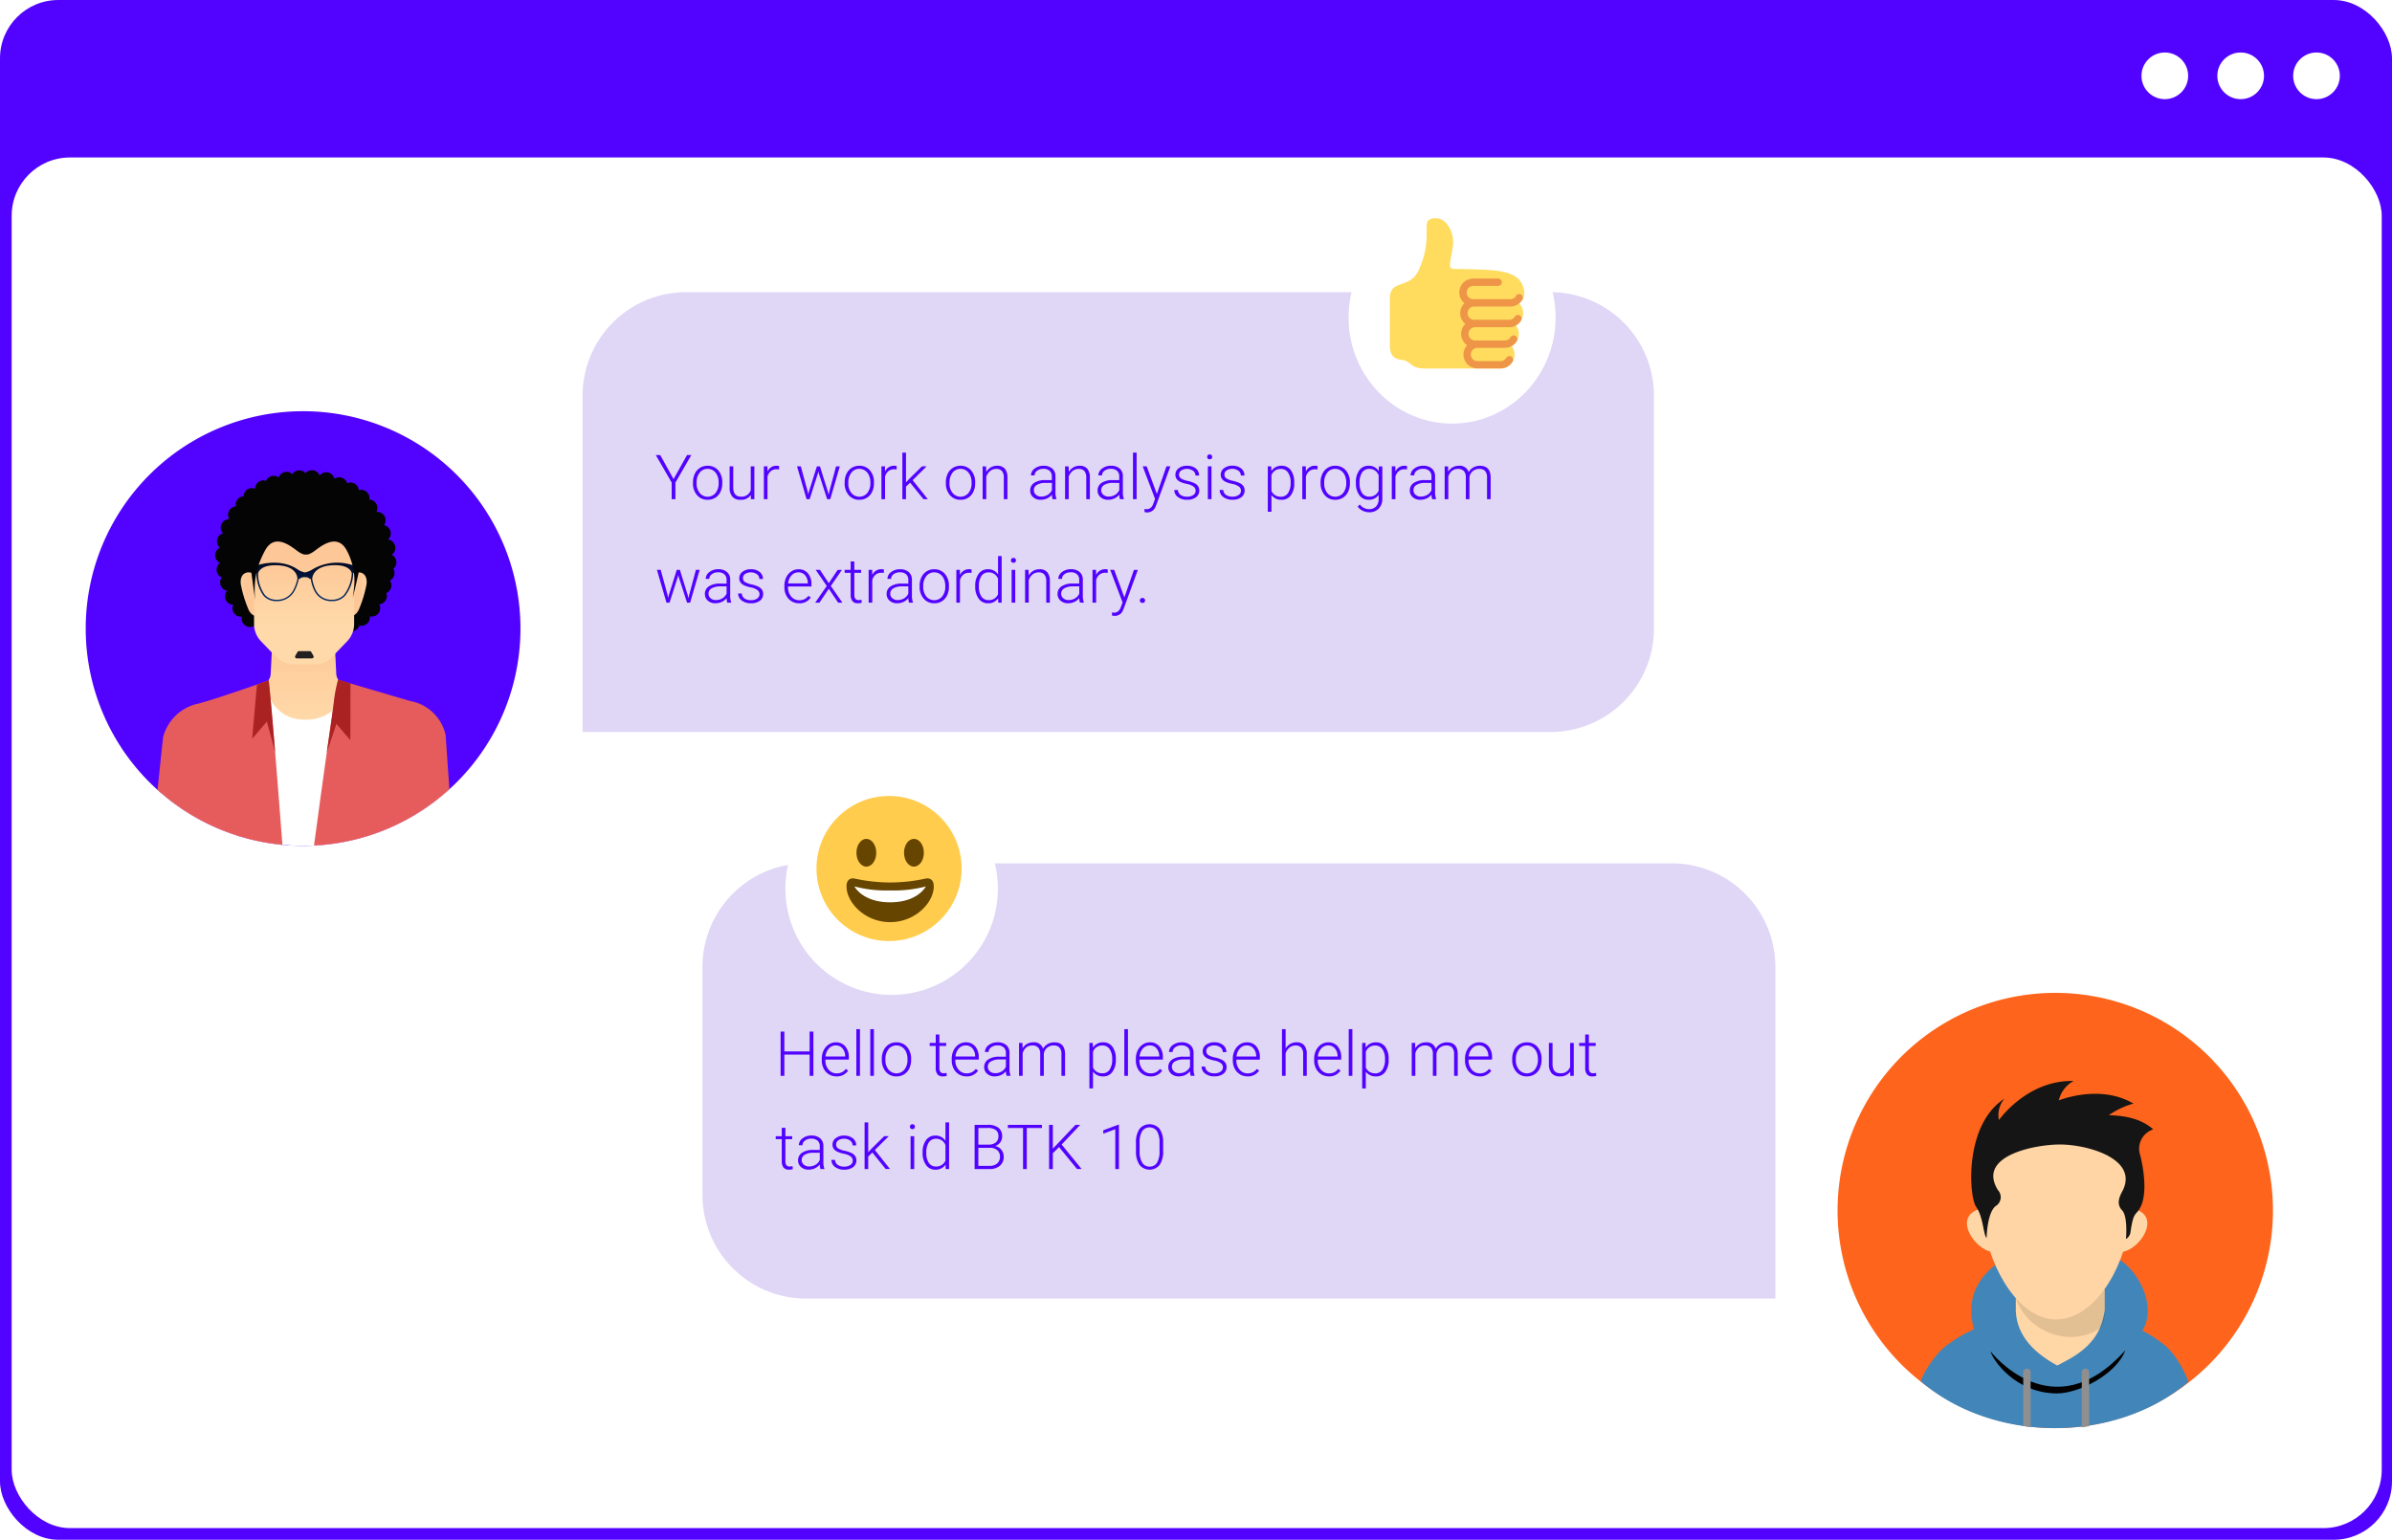 <svg xmlns="http://www.w3.org/2000/svg" xmlns:xlink="http://www.w3.org/1999/xlink" width="410" height="264" viewBox="0 0 410 264">
  <defs>
    <clipPath id="clip-path">
      <ellipse id="Ellipse_125" data-name="Ellipse 125" cx="37.259" cy="37.259" rx="37.259" ry="37.259" transform="translate(0 0)" fill="#b9f0c8"/>
    </clipPath>
    <linearGradient id="linear-gradient" x1="0.296" y1="0.509" x2="-0.146" y2="0.518" gradientUnits="objectBoundingBox">
      <stop offset="0" stop-color="#fec797"/>
      <stop offset="1" stop-color="#ffd9a9"/>
    </linearGradient>
    <linearGradient id="linear-gradient-2" x1="0.506" y1="0.521" x2="1.142" y2="0.592" xlink:href="#linear-gradient"/>
    <linearGradient id="linear-gradient-3" x1="0.5" y1="-0.046" x2="0.5" y2="0.499" xlink:href="#linear-gradient"/>
    <linearGradient id="linear-gradient-4" x1="0.5" y1="0.235" x2="0.5" y2="0.697" xlink:href="#linear-gradient"/>
    <linearGradient id="linear-gradient-5" x1="0.5" y1="-0.133" x2="0.5" y2="1.876" gradientUnits="objectBoundingBox">
      <stop offset="0.005" stop-color="#000014"/>
      <stop offset="1" stop-color="#0b50a5"/>
    </linearGradient>
    <filter id="Ellipse_83" x="222.151" y="27.246" width="53.485" height="54.372" filterUnits="userSpaceOnUse">
      <feOffset dy="3" input="SourceAlpha"/>
      <feGaussianBlur stdDeviation="3" result="blur"/>
      <feFlood flood-opacity="0.051"/>
      <feComposite operator="in" in2="blur"/>
      <feComposite in="SourceGraphic"/>
    </filter>
    <filter id="Ellipse_83-2" x="125.62" y="125.146" width="54.425" height="54.425" filterUnits="userSpaceOnUse">
      <feOffset dy="3" input="SourceAlpha"/>
      <feGaussianBlur stdDeviation="3" result="blur-2"/>
      <feFlood flood-opacity="0.051"/>
      <feComposite operator="in" in2="blur-2"/>
      <feComposite in="SourceGraphic"/>
    </filter>
  </defs>
  <g id="nw_Communication" transform="translate(-271.441 -124.116)">
    <g id="Base" transform="translate(-980.731 -964.884)">
      <rect id="Rectangle_1133" data-name="Rectangle 1133" width="410" height="264" rx="10" transform="translate(1252.172 1089)" fill="#5203ff"/>
      <rect id="Rectangle_187" data-name="Rectangle 187" width="406.237" height="235" rx="10" transform="translate(1254.172 1116)" fill="#fff"/>
      <circle id="Ellipse_157" data-name="Ellipse 157" cx="4" cy="4" r="4" transform="translate(1645.231 1098)" fill="#fff"/>
      <circle id="Ellipse_158" data-name="Ellipse 158" cx="4" cy="4" r="4" transform="translate(1632.231 1098)" fill="#fff"/>
      <circle id="Ellipse_159" data-name="Ellipse 159" cx="4" cy="4" r="4" transform="translate(1619.231 1098)" fill="#fff"/>
    </g>
    <g id="upz_collaborateConstant" transform="translate(-29.559 -542)">
      <path id="Path_3318" data-name="Path 3318" d="M37.259,0A37.259,37.259,0,1,1,0,37.259,37.259,37.259,0,0,1,37.259,0Z" transform="translate(315.692 736.619)" fill="#5203ff"/>
      <g id="Mask_Group_47" data-name="Mask Group 47" transform="translate(315.692 736.619)" clip-path="url(#clip-path)">
        <g id="XMLID_816_" transform="translate(11.898 10.112)">
          <path id="XMLID_65_" d="M138.773,15.881a1.439,1.439,0,0,0-.8-1.283,1.435,1.435,0,0,0-.615-2.607,1.435,1.435,0,0,0-.71-2.459,1.442,1.442,0,0,0-1.166-2.289.516.516,0,0,0-.127.011,1.462,1.462,0,0,0,.169-.679,1.428,1.428,0,0,0-1.378-1.431,1.891,1.891,0,0,0,.021-.244,1.442,1.442,0,0,0-1.442-1.442,1.592,1.592,0,0,0-.392.053,1.432,1.432,0,0,0-1.431-1.3,1.4,1.4,0,0,0-.562.116,1.433,1.433,0,0,0-2.183-.752,1.438,1.438,0,0,0-2.533-.562A1.438,1.438,0,0,0,123.2.6a1.434,1.434,0,0,0-2.258.177,1.435,1.435,0,0,0-2.342.572,1.434,1.434,0,0,0-2.173.572,1.5,1.5,0,0,0-.435-.075,1.441,1.441,0,0,0-1.442,1.431,1.476,1.476,0,0,0-.532-.106,1.425,1.425,0,0,0-1.431,1.4A1.431,1.431,0,0,0,111.233,6a1.617,1.617,0,0,0,.032.318,1.431,1.431,0,0,0-1.348,1.434,1.351,1.351,0,0,0,.212.742h-.021a1.44,1.44,0,0,0-1.049,2.427,1.43,1.43,0,0,0-.532,2.47A1.434,1.434,0,0,0,108.548,16a1.435,1.435,0,0,0,.3,2.49,1.419,1.419,0,0,0-.287.859,1.438,1.438,0,0,0,1.208,1.419,1.433,1.433,0,0,0,1.05,2.4,1.491,1.491,0,0,0-.138.615,1.442,1.442,0,0,0,1.442,1.442.857.857,0,0,0,.169-.011,1.745,1.745,0,0,0-.043.328,1.442,1.442,0,0,0,1.441,1.445,1.419,1.419,0,0,0,.964-.371,14.105,14.105,0,0,0,15.621.848,1.437,1.437,0,0,0,2.162-.732,1.343,1.343,0,0,0,.36.043,1.442,1.442,0,0,0,1.442-1.442,1.03,1.03,0,0,0-.011-.177,1.638,1.638,0,0,0,.328.043A1.442,1.442,0,0,0,136,23.75a1.331,1.331,0,0,0-.159-.647,1.439,1.439,0,0,0,1.3-1.431,1.3,1.3,0,0,0-.1-.5,1.441,1.441,0,0,0,.88-1.324,1.4,1.4,0,0,0-.266-.827,1.419,1.419,0,0,0,.8-1.283,1.458,1.458,0,0,0-.2-.731,1.473,1.473,0,0,0,.519-1.123Z" transform="translate(-97.42 -0.099)" fill="#040404"/>
          <path id="XMLID_61_" d="M151.714,165.716l-1.039-.276c-1.112-.159-1.823.7-1.579,2.141a21.173,21.173,0,0,0,1.187,3.953c.636,1.738,1.918,1.388,1.918,1.388Z" transform="translate(-134.386 -147.9)" fill="url(#linear-gradient)"/>
          <path id="XMLID_59_" d="M323.588,165.716l1.039-.276c1.1-.159,1.823.7,1.579,2.141a21.176,21.176,0,0,1-1.187,3.953c-.636,1.738-1.918,1.388-1.918,1.388Z" transform="translate(-289.992 -147.9)" fill="url(#linear-gradient-2)"/>
          <path id="XMLID_39_" d="M63.367,307.921l-1.686-10.344a7.576,7.576,0,0,0-6.115-5.851l-9.909-3.1a2.274,2.274,0,0,1-1.774-2.226l-.24-4.9H32.91l-.255,5.1a2.123,2.123,0,0,1-1.78,1.982L21,292.045A7.562,7.562,0,0,0,14.88,297.9l-1.78,9.962C19.406,307.848,57.03,307.921,63.367,307.921Z" transform="translate(-12.845 -251.676)" fill="url(#linear-gradient-3)"/>
          <path id="XMLID_38_" d="M179.242,95l-1.123.011a7.452,7.452,0,0,0-7.419,7.452v8.849a4.268,4.268,0,0,0,1.187,2.957L174.515,117a4.068,4.068,0,0,0,2.9,1.242h3.72a4.008,4.008,0,0,0,2.9-1.242l2.629-2.734a4.268,4.268,0,0,0,1.187-2.957v-8.849a7.452,7.452,0,0,0-7.419-7.452Z" transform="translate(-153.743 -84.942)" fill="url(#linear-gradient-4)"/>
          <path id="XMLID_32_" d="M56.038,350.371l-10.191-4.544c-.689,2.332-2.5,5.672-7.175,5.672-4.865,0-6.412-3.807-6.9-6.2a1.837,1.837,0,0,1-.806.452l-10.408,4.71c-3.094.813-5.521,4.107-6.115,8.306L13.2,373.139h31.3c8.775,0,16.3.075,18.875.075l-1.23-14.535C61.56,354.478,59.133,351.183,56.038,350.371Z" transform="translate(-12.935 -308.714)" fill="#fff"/>
          <path id="XMLID_10_" d="M288.414,362.2l-.932-13.428a7.576,7.576,0,0,0-6.115-5.851L269.072,339.3c-.444.572-4.462,30.756-4.473,30.872" transform="translate(-237.691 -303.35)" fill="#e65c5c"/>
          <path id="XMLID_9_" d="M32.776,371.961s-2.374-31.6-2.671-31.561c0,0-8.9,3.158-11.955,3.942a7.9,7.9,0,0,0-6.1,5.851L10.7,363.08" transform="translate(-10.7 -304.333)" fill="#e65c5c"/>
          <path id="XMLID_7_" d="M239.907,294.051h-2.6a.3.3,0,0,1-.255-.444l.381-.657a.286.286,0,0,1,.255-.148h1.844a.286.286,0,0,1,.255.148l.381.657a.3.3,0,0,1-.265.444Z" transform="translate(-213.03 -261.778)" fill="#231f20"/>
          <path id="XMLID_6_" d="M170.451,340s.3,2.989.381,3.974c.191,2.087.71,8.351.71,8.351l-1.419-5.246-2.523,2.945.827-9.284,2.024-.742Z" transform="translate(-150.972 -303.975)" fill="#ab2222"/>
          <path id="XMLID_5_" d="M290.261,338.9a21.78,21.78,0,0,0-.752,3.826c-.244,2.173-1.208,8.669-1.208,8.669l1.654-4.907,2.385,2.8.021-9.729-2.1-.657Z" transform="translate(-258.879 -302.993)" fill="#ab2222"/>
          <path id="XMLID_656_" d="M186.878,150.105a8.355,8.355,0,0,0-6.708.859,3.617,3.617,0,0,1-1.2.467,3.354,3.354,0,0,1-1.176-.467c-2.543-1.8-5.8-1.112-6.666-.859-.339.106-.932.223-.932.223l.116,1.1a3.013,3.013,0,0,0,.371.106l-.011.053a6.387,6.387,0,0,0,1.219,3.847,2.825,2.825,0,0,0,2.173.922,3.361,3.361,0,0,0,3.194-1.918,7.185,7.185,0,0,0,.647-1.9h.212c.138-.4,1.526-.4,1.643,0h.212a6.909,6.909,0,0,0,.562,1.9,3.194,3.194,0,0,0,3.1,1.918,2.9,2.9,0,0,0,2.218-.922,6.583,6.583,0,0,0,1.4-3.847v-.053a5.96,5.96,0,0,0,.7-.276l.177-.88a11.284,11.284,0,0,1-1.254-.274Zm-9.2,2.438a7.3,7.3,0,0,1-.621,1.791,3.1,3.1,0,0,1-2.967,1.774,2.607,2.607,0,0,1-2-.837,6.278,6.278,0,0,1-1.144-3.688c.043-.177.392-1.388,2.946-1.388,3.868,0,3.793,2.284,3.793,2.351Zm8,2.723a2.708,2.708,0,0,1-2.035.837,2.928,2.928,0,0,1-2.883-1.774,7.054,7.054,0,0,1-.54-1.791c0-.064.032-2.353,3.91-2.353,2.543,0,2.839,1.219,2.873,1.388a6.577,6.577,0,0,1-1.324,3.688Z" transform="translate(-153.295 -133.9)" fill="url(#linear-gradient-5)"/>
          <path id="XMLID_2_" d="M171.276,43.2c-8.648,0-9.941,6.56-9.888,8.277s1.187,9.506,1.187,9.506a17,17,0,0,1,.032-3.826,14.689,14.689,0,0,1,1.737-4.908c1.536-2.661,4.049-.827,5.288.116s1.632.71,1.632.71.392.233,1.632-.71,3.752-2.777,5.288-.116a11.2,11.2,0,0,1,1.4,5.607,25.946,25.946,0,0,1-.307,2.713s1.823-7.376,1.863-9.093C181.206,49.76,179.923,43.2,171.276,43.2Z" transform="translate(-145.416 -38.631)" fill="#040404"/>
        </g>
      </g>
      <path id="Path_3317" data-name="Path 3317" d="M17.743,0h148.15a17.743,17.743,0,0,1,17.743,17.743V57.663a17.743,17.743,0,0,1-17.743,17.743H0V17.743A17.743,17.743,0,0,1,17.743,0Z" transform="translate(400.857 716.215)" fill="#e0d6f6"/>
      <path id="Path_512" data-name="Path 512" d="M3.192,6.543,5.505,2.416h.738L3.509,7.136V9.984H2.87V7.136L.141,2.416H.9Zm3.327.546a3.31,3.31,0,0,1,.315-1.46A2.362,2.362,0,0,1,9.025,4.256a2.314,2.314,0,0,1,1.819.788,3.035,3.035,0,0,1,.7,2.087v.13a3.338,3.338,0,0,1-.314,1.468,2.348,2.348,0,0,1-.887,1.006,2.43,2.43,0,0,1-1.3.355A2.315,2.315,0,0,1,7.218,9.3a3.028,3.028,0,0,1-.7-2.088Zm.621.171a2.552,2.552,0,0,0,.525,1.66,1.764,1.764,0,0,0,2.731,0,2.636,2.636,0,0,0,.523-1.708V7.089a2.861,2.861,0,0,0-.24-1.18,1.922,1.922,0,0,0-.671-.829,1.713,1.713,0,0,0-.987-.294,1.662,1.662,0,0,0-1.356.652,2.64,2.64,0,0,0-.522,1.708Zm9.3,2.015a2.022,2.022,0,0,1-1.793.816,1.74,1.74,0,0,1-1.367-.523A2.288,2.288,0,0,1,12.8,8.022V4.36h.621V7.944q0,1.607,1.3,1.607a1.6,1.6,0,0,0,1.7-1.12V4.36h.621V9.984h-.6Zm4.829-4.382a2.323,2.323,0,0,0-.421-.036,1.519,1.519,0,0,0-.985.325,1.78,1.78,0,0,0-.574.943v3.86H18.67V4.36h.609l.011.894a1.654,1.654,0,0,1,1.585-1,1.023,1.023,0,0,1,.411.067Zm4.916,3.8.093.483.125-.509,1.353-4.3h.532l1.336,4.268.145.593.12-.546,1.153-4.314h.642L30.05,9.984h-.532l-1.442-4.46-.067-.307-.067.312L26.521,9.984h-.532L24.356,4.36H25Zm6.337-1.6a3.31,3.31,0,0,1,.317-1.465,2.362,2.362,0,0,1,2.191-1.372,2.314,2.314,0,0,1,1.819.788,3.035,3.035,0,0,1,.691,2.087v.13a3.338,3.338,0,0,1-.314,1.468,2.348,2.348,0,0,1-.887,1.006,2.43,2.43,0,0,1-1.3.355A2.315,2.315,0,0,1,33.218,9.3a3.028,3.028,0,0,1-.7-2.087Zm.621.171a2.552,2.552,0,0,0,.527,1.655,1.767,1.767,0,0,0,2.734,0,2.636,2.636,0,0,0,.523-1.708V7.089a2.861,2.861,0,0,0-.24-1.18,1.921,1.921,0,0,0-.671-.829,1.713,1.713,0,0,0-.987-.294,1.662,1.662,0,0,0-1.356.652,2.64,2.64,0,0,0-.525,1.708Zm8.28-2.37A2.323,2.323,0,0,0,41,4.857a1.519,1.519,0,0,0-.985.325,1.78,1.78,0,0,0-.574.943V9.984h-.621V4.36h.609l.011.894a1.654,1.654,0,0,1,1.585-1,1.023,1.023,0,0,1,.411.067Zm2.318,2.261-.71.686V9.984h-.621V2h.621V7.11l.587-.634L45.774,4.36h.785L44.173,6.73l2.595,3.254h-.743Zm6.121-.062a3.31,3.31,0,0,1,.314-1.46A2.362,2.362,0,0,1,52.369,4.26a2.314,2.314,0,0,1,1.819.788,3.035,3.035,0,0,1,.7,2.087v.125a3.338,3.338,0,0,1-.311,1.468,2.348,2.348,0,0,1-.887,1.006,2.43,2.43,0,0,1-1.3.355A2.315,2.315,0,0,1,50.565,9.3a3.028,3.028,0,0,1-.693-2.088Zm.621.171a2.552,2.552,0,0,0,.531,1.655,1.767,1.767,0,0,0,2.734,0,2.636,2.636,0,0,0,.523-1.708V7.089a2.861,2.861,0,0,0-.24-1.18,1.922,1.922,0,0,0-.671-.829,1.713,1.713,0,0,0-.987-.294,1.662,1.662,0,0,0-1.356.652,2.64,2.64,0,0,0-.525,1.708Zm6.274-2.9.034.958a2.233,2.233,0,0,1,.79-.793,2.054,2.054,0,0,1,1.045-.273,1.686,1.686,0,0,1,1.347.509,2.3,2.3,0,0,1,.444,1.529V9.984H59.8v-3.7a1.718,1.718,0,0,0-.319-1.123A1.253,1.253,0,0,0,58.471,4.8a1.574,1.574,0,0,0-1.021.361,2.117,2.117,0,0,0-.658.975V9.984h-.621V4.36Zm11.4,5.621a2.941,2.941,0,0,1-.12-.785,2.169,2.169,0,0,1-.834.657,2.555,2.555,0,0,1-1.073.232,1.885,1.885,0,0,1-1.312-.452,1.474,1.474,0,0,1-.5-1.144,1.508,1.508,0,0,1,.684-1.3,3.282,3.282,0,0,1,1.9-.478h1.128V6.075a1.232,1.232,0,0,0-.372-.948,1.537,1.537,0,0,0-1.084-.346,1.7,1.7,0,0,0-1.076.333.988.988,0,0,0-.426.8l-.621-.005a1.446,1.446,0,0,1,.621-1.162,2.4,2.4,0,0,1,1.534-.491,2.191,2.191,0,0,1,1.484.47,1.686,1.686,0,0,1,.559,1.312V8.7a3.3,3.3,0,0,0,.171,1.222v.066ZM66.21,9.541a2.088,2.088,0,0,0,1.115-.3,1.774,1.774,0,0,0,.715-.806V7.193H66.925a2.787,2.787,0,0,0-1.456.341,1.022,1.022,0,0,0-.525.907,1,1,0,0,0,.355.785,1.322,1.322,0,0,0,.908.315Zm4.7-5.177.02.962a2.233,2.233,0,0,1,.79-.793,2.054,2.054,0,0,1,1.038-.276,1.686,1.686,0,0,1,1.347.509,2.3,2.3,0,0,1,.444,1.529v3.69H73.93v-3.7a1.718,1.718,0,0,0-.319-1.123A1.253,1.253,0,0,0,72.6,4.8a1.574,1.574,0,0,0-1.021.361,2.117,2.117,0,0,0-.657.976V9.984H70.3V4.36Zm8.8,5.621a2.941,2.941,0,0,1-.12-.785,2.169,2.169,0,0,1-.834.657,2.555,2.555,0,0,1-1.073.232,1.885,1.885,0,0,1-1.312-.452,1.474,1.474,0,0,1-.5-1.144,1.508,1.508,0,0,1,.684-1.3,3.282,3.282,0,0,1,1.9-.478h1.131V6.075a1.232,1.232,0,0,0-.372-.948,1.536,1.536,0,0,0-1.084-.346,1.7,1.7,0,0,0-1.076.333.988.988,0,0,0-.426.8l-.621-.005a1.446,1.446,0,0,1,.621-1.162,2.4,2.4,0,0,1,1.534-.491,2.191,2.191,0,0,1,1.484.47,1.686,1.686,0,0,1,.559,1.312V8.7a3.3,3.3,0,0,0,.171,1.222v.066ZM77.76,9.541a2.088,2.088,0,0,0,1.115-.3,1.774,1.774,0,0,0,.715-.806V7.193H78.474a2.787,2.787,0,0,0-1.456.341,1.022,1.022,0,0,0-.525.907,1,1,0,0,0,.355.785,1.322,1.322,0,0,0,.909.315Zm4.8.444h-.621V2h.621Zm3.472-.894,1.64-4.73h.671l-2.4,6.581-.125.291a1.508,1.508,0,0,1-1.429,1.024,1.745,1.745,0,0,1-.478-.073l-.005-.515.322.031a1.153,1.153,0,0,0,.741-.226,1.717,1.717,0,0,0,.476-.779l.276-.758L83.605,4.36h.681Zm6.643-.532a.887.887,0,0,0-.372-.743,2.866,2.866,0,0,0-1.12-.444,5.056,5.056,0,0,1-1.162-.364,1.548,1.548,0,0,1-.613-.5,1.252,1.252,0,0,1-.2-.718,1.338,1.338,0,0,1,.556-1.1,2.246,2.246,0,0,1,1.424-.434A2.312,2.312,0,0,1,92.7,4.72a1.493,1.493,0,0,1,.57,1.214h-.621a1.007,1.007,0,0,0-.413-.821,1.863,1.863,0,0,0-2.027-.055.842.842,0,0,0-.372.71.767.767,0,0,0,.31.652,3.272,3.272,0,0,0,1.128.424,5.3,5.3,0,0,1,1.227.411,1.589,1.589,0,0,1,.606.525,1.443,1.443,0,0,1-.377,1.882,2.454,2.454,0,0,1-1.5.426,2.519,2.519,0,0,1-1.6-.476,1.464,1.464,0,0,1-.61-1.2h.621a1.081,1.081,0,0,0,.46.85,1.881,1.881,0,0,0,1.12.3,1.767,1.767,0,0,0,1.054-.287.858.858,0,0,0,.4-.719Zm2.716,1.427h-.621V4.36h.621Zm-.733-7.249a.417.417,0,0,1,.114-.3.408.408,0,0,1,.312-.122.416.416,0,0,1,.314.122.412.412,0,0,1,.117.3.4.4,0,0,1-.117.295.421.421,0,0,1-.314.119.413.413,0,0,1-.312-.119.408.408,0,0,1-.114-.295Zm5.79,5.82a.887.887,0,0,0-.372-.743,2.866,2.866,0,0,0-1.12-.444A5.056,5.056,0,0,1,97.8,7a1.548,1.548,0,0,1-.613-.5,1.252,1.252,0,0,1-.2-.718,1.338,1.338,0,0,1,.556-1.1,2.246,2.246,0,0,1,1.424-.434,2.312,2.312,0,0,1,1.508.465,1.493,1.493,0,0,1,.57,1.214h-.621a1.007,1.007,0,0,0-.413-.821,1.863,1.863,0,0,0-2.027-.055.842.842,0,0,0-.372.71.767.767,0,0,0,.31.652,3.272,3.272,0,0,0,1.128.424,5.3,5.3,0,0,1,1.227.411,1.589,1.589,0,0,1,.606.525,1.443,1.443,0,0,1-.377,1.882,2.454,2.454,0,0,1-1.5.426,2.519,2.519,0,0,1-1.6-.476,1.464,1.464,0,0,1-.61-1.2h.621a1.081,1.081,0,0,0,.46.85,1.881,1.881,0,0,0,1.12.3,1.767,1.767,0,0,0,1.05-.286.858.858,0,0,0,.4-.719Zm9.133-1.325A3.387,3.387,0,0,1,109,9.317a1.854,1.854,0,0,1-1.56.772,2.082,2.082,0,0,1-1.771-.814v2.869h-.621V4.36h.577l.031.8a2,2,0,0,1,1.762-.9A1.871,1.871,0,0,1,109,5.022a3.46,3.46,0,0,1,.574,2.121Zm-.621-.109a2.893,2.893,0,0,0-.444-1.7,1.425,1.425,0,0,0-1.232-.621,1.641,1.641,0,0,0-1.615,1.073v2.7a1.652,1.652,0,0,0,.64.738,1.843,1.843,0,0,0,.982.255,1.411,1.411,0,0,0,1.224-.626,3.149,3.149,0,0,0,.443-1.817Zm4.6-2.23a2.323,2.323,0,0,0-.421-.036,1.519,1.519,0,0,0-.985.325,1.78,1.78,0,0,0-.574.943V9.984h-.621V4.36h.609l.011.894a1.655,1.655,0,0,1,1.585-1,1.023,1.023,0,0,1,.411.067Zm.532,2.2a3.31,3.31,0,0,1,.314-1.46A2.362,2.362,0,0,1,116.6,4.257a2.314,2.314,0,0,1,1.819.788,3.035,3.035,0,0,1,.7,2.087v.129a3.338,3.338,0,0,1-.314,1.468,2.348,2.348,0,0,1-.887,1.006,2.43,2.43,0,0,1-1.3.355A2.315,2.315,0,0,1,114.8,9.3a3.028,3.028,0,0,1-.7-2.087Zm.621.171a2.552,2.552,0,0,0,.523,1.655,1.767,1.767,0,0,0,2.734,0,2.636,2.636,0,0,0,.523-1.708v-.12a2.861,2.861,0,0,0-.24-1.18,1.922,1.922,0,0,0-.671-.829,1.713,1.713,0,0,0-.987-.294,1.662,1.662,0,0,0-1.356.652,2.64,2.64,0,0,0-.522,1.708Zm5.432-.14a3.385,3.385,0,0,1,.585-2.092,1.887,1.887,0,0,1,1.588-.772,1.952,1.952,0,0,1,1.747.915l.031-.811h.582v5.51a2.382,2.382,0,0,1-.609,1.72,2.176,2.176,0,0,1-1.647.634,2.5,2.5,0,0,1-1.12-.266,2.176,2.176,0,0,1-.839-.7l.349-.374a1.971,1.971,0,0,0,1.57.811,1.6,1.6,0,0,0,1.216-.46,1.833,1.833,0,0,0,.452-1.276V9.25a2.01,2.01,0,0,1-1.741.832,1.875,1.875,0,0,1-1.57-.78A3.4,3.4,0,0,1,120.15,7.2Zm.629.109a2.933,2.933,0,0,0,.431,1.7,1.4,1.4,0,0,0,1.216.621,1.662,1.662,0,0,0,1.627-1.029V5.9a1.774,1.774,0,0,0-.629-.824,1.7,1.7,0,0,0-.985-.283,1.412,1.412,0,0,0-1.222.616,3.134,3.134,0,0,0-.436,1.818ZM128.9,4.89a2.324,2.324,0,0,0-.421-.036,1.519,1.519,0,0,0-.985.325,1.78,1.78,0,0,0-.574.943V9.984H126.3V4.36h.609l.011.894a1.654,1.654,0,0,1,1.585-1,1.023,1.023,0,0,1,.411.067Zm4.327,5.094a2.942,2.942,0,0,1-.12-.785,2.169,2.169,0,0,1-.834.657,2.555,2.555,0,0,1-1.073.232,1.885,1.885,0,0,1-1.312-.452,1.474,1.474,0,0,1-.5-1.144,1.508,1.508,0,0,1,.684-1.3,3.282,3.282,0,0,1,1.9-.478h1.128V6.075a1.232,1.232,0,0,0-.372-.948,1.536,1.536,0,0,0-1.084-.346,1.7,1.7,0,0,0-1.076.333.988.988,0,0,0-.426.8l-.621-.005a1.446,1.446,0,0,1,.621-1.162,2.4,2.4,0,0,1,1.534-.491,2.191,2.191,0,0,1,1.484.47,1.686,1.686,0,0,1,.559,1.312V8.7a3.3,3.3,0,0,0,.171,1.222v.066Zm-1.952-.444a2.088,2.088,0,0,0,1.115-.3,1.774,1.774,0,0,0,.715-.806V7.193h-1.115a2.787,2.787,0,0,0-1.456.341,1.022,1.022,0,0,0-.525.907,1,1,0,0,0,.355.785,1.322,1.322,0,0,0,.908.315Zm4.673-5.177.02.915a2.082,2.082,0,0,1,.78-.764,2.138,2.138,0,0,1,1.04-.255,1.577,1.577,0,0,1,1.686,1.091,2.111,2.111,0,0,1,.806-.808A2.232,2.232,0,0,1,141.4,4.26q1.809,0,1.845,1.976V9.984h-.621V6.278A1.677,1.677,0,0,0,142.3,5.16a1.323,1.323,0,0,0-1.042-.364,1.656,1.656,0,0,0-1.133.434,1.534,1.534,0,0,0-.515,1.032V9.984h-.621V6.232a1.541,1.541,0,0,0-.341-1.079,1.355,1.355,0,0,0-1.032-.355,1.569,1.569,0,0,0-1.009.335,1.966,1.966,0,0,0-.621,1V9.984h-.621V4.36ZM2.173,26.432l.093.483.125-.509,1.35-4.3h.532L5.6,26.37l.145.593.12-.546L7.024,22.1h.645L6.035,27.727H5.5L4.06,23.267l-.067-.307-.067.312L2.506,27.727H1.974L.343,22.1h.64ZM12.4,27.727a2.942,2.942,0,0,1-.12-.785,2.169,2.169,0,0,1-.834.657,2.555,2.555,0,0,1-1.073.232,1.885,1.885,0,0,1-1.312-.452,1.474,1.474,0,0,1-.5-1.144,1.508,1.508,0,0,1,.684-1.3,3.282,3.282,0,0,1,1.9-.478h1.128v-.64a1.232,1.232,0,0,0-.372-.948,1.537,1.537,0,0,0-1.084-.346,1.7,1.7,0,0,0-1.076.333.988.988,0,0,0-.426.8L8.7,23.649a1.446,1.446,0,0,1,.621-1.162,2.4,2.4,0,0,1,1.534-.491,2.191,2.191,0,0,1,1.484.47,1.686,1.686,0,0,1,.559,1.312v2.661a3.3,3.3,0,0,0,.171,1.222v.067Zm-1.952-.444a2.088,2.088,0,0,0,1.115-.3,1.774,1.774,0,0,0,.715-.806v-1.24H11.165a2.787,2.787,0,0,0-1.456.341,1.022,1.022,0,0,0-.525.907,1,1,0,0,0,.355.785,1.322,1.322,0,0,0,.909.315Zm7.475-.982a.887.887,0,0,0-.372-.743,2.866,2.866,0,0,0-1.12-.444,5.057,5.057,0,0,1-1.162-.364,1.548,1.548,0,0,1-.613-.5,1.252,1.252,0,0,1-.2-.718,1.338,1.338,0,0,1,.556-1.1A2.246,2.246,0,0,1,16.438,22a2.312,2.312,0,0,1,1.508.465,1.493,1.493,0,0,1,.57,1.214H17.9a1.007,1.007,0,0,0-.413-.821,1.863,1.863,0,0,0-2.027-.055.842.842,0,0,0-.372.71.767.767,0,0,0,.31.652,3.272,3.272,0,0,0,1.128.424A5.3,5.3,0,0,1,17.747,25a1.589,1.589,0,0,1,.606.525,1.443,1.443,0,0,1-.377,1.882,2.454,2.454,0,0,1-1.5.426,2.519,2.519,0,0,1-1.6-.476,1.464,1.464,0,0,1-.61-1.2h.621a1.081,1.081,0,0,0,.46.85,1.881,1.881,0,0,0,1.12.3,1.767,1.767,0,0,0,1.05-.286.858.858,0,0,0,.4-.722Zm6.788,1.534a2.441,2.441,0,0,1-1.3-.355,2.409,2.409,0,0,1-.9-.985,3.071,3.071,0,0,1-.322-1.419v-.224a3.31,3.31,0,0,1,.314-1.46,2.5,2.5,0,0,1,.876-1.021A2.161,2.161,0,0,1,24.6,22a2.031,2.031,0,0,1,1.624.7,2.839,2.839,0,0,1,.6,1.91v.349H22.809v.12a2.355,2.355,0,0,0,.548,1.6,1.745,1.745,0,0,0,1.38.637,2.027,2.027,0,0,0,.881-.182,1.952,1.952,0,0,0,.694-.582l.389.3a2.269,2.269,0,0,1-1.99.987Zm-.114-5.3a1.555,1.555,0,0,0-1.183.515,2.377,2.377,0,0,0-.585,1.383H26.2v-.075a2.064,2.064,0,0,0-.461-1.317,1.434,1.434,0,0,0-1.145-.509Zm5.2,1.856,1.518-2.282h.738l-1.907,2.76,1.988,2.86h-.733l-1.6-2.381L28.2,27.727h-.733l1.985-2.865L27.55,22.1h.733Zm4.377-3.726V22.1h1.161v.509H34.177v3.752a1.175,1.175,0,0,0,.169.7.655.655,0,0,0,.564.229,3.869,3.869,0,0,0,.5-.052l.026.5a2.033,2.033,0,0,1-.665.089,1.11,1.11,0,0,1-.931-.372,1.749,1.749,0,0,1-.291-1.094V22.612H32.519V22.1h1.03v-1.44Zm5.057,1.97a2.323,2.323,0,0,0-.421-.036,1.519,1.519,0,0,0-.985.325,1.78,1.78,0,0,0-.574.943v3.863h-.621V22.1h.609l.011.894a1.654,1.654,0,0,1,1.585-1,1.023,1.023,0,0,1,.411.067Zm4.318,5.094a2.942,2.942,0,0,1-.12-.785,2.169,2.169,0,0,1-.834.657,2.555,2.555,0,0,1-1.073.232,1.885,1.885,0,0,1-1.312-.452,1.474,1.474,0,0,1-.5-1.144,1.508,1.508,0,0,1,.684-1.3,3.282,3.282,0,0,1,1.9-.478H43.43v-.64a1.232,1.232,0,0,0-.372-.948,1.537,1.537,0,0,0-1.084-.346,1.7,1.7,0,0,0-1.076.333.988.988,0,0,0-.426.8l-.621-.005a1.446,1.446,0,0,1,.621-1.162,2.4,2.4,0,0,1,1.534-.491,2.191,2.191,0,0,1,1.484.47,1.686,1.686,0,0,1,.559,1.312v2.661a3.3,3.3,0,0,0,.171,1.222v.067ZM41.6,27.283a2.088,2.088,0,0,0,1.115-.3,1.774,1.774,0,0,0,.715-.806v-1.24H42.318a2.787,2.787,0,0,0-1.456.341,1.022,1.022,0,0,0-.525.907,1,1,0,0,0,.355.785,1.322,1.322,0,0,0,.908.315Zm3.763-2.448a3.31,3.31,0,0,1,.314-1.46A2.362,2.362,0,0,1,47.871,22a2.314,2.314,0,0,1,1.819.788,3.035,3.035,0,0,1,.7,2.087v.13a3.338,3.338,0,0,1-.314,1.468,2.348,2.348,0,0,1-.887,1.006,2.43,2.43,0,0,1-1.3.355,2.315,2.315,0,0,1-1.817-.788,3.028,3.028,0,0,1-.7-2.087Zm.621.171a2.552,2.552,0,0,0,.523,1.655,1.767,1.767,0,0,0,2.734,0,2.636,2.636,0,0,0,.523-1.708v-.12a2.861,2.861,0,0,0-.24-1.18,1.922,1.922,0,0,0-.671-.829,1.713,1.713,0,0,0-.987-.294,1.662,1.662,0,0,0-1.356.652,2.64,2.64,0,0,0-.525,1.705Zm8.28-2.37a2.323,2.323,0,0,0-.421-.036,1.519,1.519,0,0,0-.985.325,1.78,1.78,0,0,0-.574.943v3.86h-.621V22.1h.609l.011.894a1.654,1.654,0,0,1,1.585-1,1.023,1.023,0,0,1,.411.067Zm.634,2.23a3.39,3.39,0,0,1,.585-2.087A1.882,1.882,0,0,1,57.074,22a1.952,1.952,0,0,1,1.736.9V19.743h.621v7.984h-.582l-.026-.749a2.008,2.008,0,0,1-1.757.853,1.875,1.875,0,0,1-1.568-.782,3.407,3.407,0,0,1-.6-2.113Zm.629.109a2.933,2.933,0,0,0,.431,1.7,1.4,1.4,0,0,0,1.216.621,1.674,1.674,0,0,0,1.632-1.014V23.636a1.662,1.662,0,0,0-1.622-1.1,1.412,1.412,0,0,0-1.222.616,3.134,3.134,0,0,0-.436,1.817Zm6.229,2.752h-.621V22.1h.621Zm-.733-7.249a.417.417,0,0,1,.114-.3.408.408,0,0,1,.312-.122.416.416,0,0,1,.314.122.412.412,0,0,1,.117.3.4.4,0,0,1-.117.295.421.421,0,0,1-.314.119.413.413,0,0,1-.312-.119.408.408,0,0,1-.112-.295ZM64.043,22.1l.02.962a2.233,2.233,0,0,1,.79-.793A2.054,2.054,0,0,1,65.9,22a1.686,1.686,0,0,1,1.347.509,2.3,2.3,0,0,1,.444,1.529v3.691h-.621v-3.7a1.718,1.718,0,0,0-.319-1.123,1.253,1.253,0,0,0-1.006-.369,1.574,1.574,0,0,0-1.021.361,2.117,2.117,0,0,0-.657.976v3.851h-.621V22.1Zm8.806,5.624a2.942,2.942,0,0,1-.12-.785,2.169,2.169,0,0,1-.834.657,2.555,2.555,0,0,1-1.073.232,1.885,1.885,0,0,1-1.312-.452,1.473,1.473,0,0,1-.5-1.144,1.508,1.508,0,0,1,.684-1.3,3.282,3.282,0,0,1,1.9-.478h1.128v-.64a1.232,1.232,0,0,0-.372-.948,1.537,1.537,0,0,0-1.084-.346,1.7,1.7,0,0,0-1.076.333.988.988,0,0,0-.426.8l-.621-.005a1.446,1.446,0,0,1,.621-1.162,2.4,2.4,0,0,1,1.534-.491,2.191,2.191,0,0,1,1.484.47,1.686,1.686,0,0,1,.559,1.312v2.661a3.3,3.3,0,0,0,.171,1.222v.067ZM70.9,27.283a2.088,2.088,0,0,0,1.115-.3,1.774,1.774,0,0,0,.715-.806v-1.24H71.613a2.787,2.787,0,0,0-1.456.341,1.022,1.022,0,0,0-.525.907,1,1,0,0,0,.355.785,1.322,1.322,0,0,0,.91.315ZM77.6,22.636a2.323,2.323,0,0,0-.421-.036,1.519,1.519,0,0,0-.985.325,1.78,1.78,0,0,0-.574.943v3.859H75V22.1h.609l.011.894a1.654,1.654,0,0,1,1.585-1,1.023,1.023,0,0,1,.411.067Zm2.859,4.2,1.643-4.73h.671l-2.4,6.577-.125.291A1.508,1.508,0,0,1,78.818,30a1.745,1.745,0,0,1-.478-.073l-.005-.515.322.031a1.153,1.153,0,0,0,.741-.226,1.717,1.717,0,0,0,.481-.777l.276-.758L78.033,22.1h.681Zm2.661.52a.444.444,0,0,1,.117-.31.419.419,0,0,1,.325-.128.428.428,0,0,1,.327.128.436.436,0,0,1,.12.31.4.4,0,0,1-.12.3.512.512,0,0,1-.652,0,.4.4,0,0,1-.119-.3Z" transform="translate(413.26 741.716)" fill="#5203ff"/>
      <g transform="matrix(1, 0, 0, 1, 301, 666.12)" filter="url(#Ellipse_83)">
        <ellipse id="Ellipse_83-3" data-name="Ellipse 83" cx="17.743" cy="18.186" rx="17.743" ry="18.186" transform="translate(231.15 33.25)" fill="#fff"/>
      </g>
      <g id="_1f44d" data-name="1f44d" transform="translate(539.229 703.547)">
        <path id="Path_352" data-name="Path 352" d="M25.992,12.968a2.371,2.371,0,0,0-.232-1.011C24.8,8.842,20.274,9.069,13.844,8.917c-1.075-.025-.46-1.294-.083-4.081.246-1.812-.922-4.6-2.887-4.6-3.239,0-.123,2.555-2.987,8.871-1.53,3.371-4.95,1.485-4.95,4.879v7.718c0,1.32.13,2.589,1.986,2.8,1.8.2,1.395,1.485,3.992,1.485h12.99a2.4,2.4,0,0,0,2.4-2.4,2.378,2.378,0,0,0-.5-1.453A2.369,2.369,0,0,0,24.54,18.6a2.383,2.383,0,0,0,.55-3.771,2.384,2.384,0,0,0,.9-1.861Z" transform="translate(-2.938 -0.241)" fill="#ffdb5e"/>
        <path id="Path_353" data-name="Path 353" d="M22.028,19.382h6.195a2.411,2.411,0,0,0,2.063-1.175.63.63,0,1,0-1.084-.642,1.144,1.144,0,0,1-.976.558H21.879a1.14,1.14,0,0,1,0-2.28h4.239a.63.63,0,1,0,0-1.26h-4.24a2.389,2.389,0,0,0-1.532,4.232,2.378,2.378,0,0,0,.154,3.544,2.391,2.391,0,0,0,.3,3.658A2.389,2.389,0,0,0,22.589,30h3.949A2.412,2.412,0,0,0,28.6,28.828a.63.63,0,0,0-1.083-.644,1.148,1.148,0,0,1-.981.559H22.588a1.14,1.14,0,0,1,0-2.28h4.685a2.411,2.411,0,0,0,2.064-1.175.63.63,0,0,0-1.083-.644,1.132,1.132,0,0,1-.981.56H22.187a1.14,1.14,0,1,1,0-2.28h5.827a2.412,2.412,0,0,0,2.064-1.175A.63.63,0,0,0,29,21.1a1.133,1.133,0,0,1-.981.559H22.028a1.14,1.14,0,1,1,0-2.28Z" transform="translate(-7.569 -4.256)" fill="#ee9547"/>
      </g>
      <path id="Path_489" data-name="Path 489" d="M37.313,0A37.313,37.313,0,1,1,0,37.313,37.313,37.313,0,0,1,37.313,0Z" transform="translate(615.968 836.348)" fill="#fe641b"/>
      <path id="Rectangle_112" data-name="Rectangle 112" d="M17.768,0H166.133A17.768,17.768,0,0,1,183.9,17.768V74.627H17.768A17.768,17.768,0,0,1,0,56.858V17.768A17.768,17.768,0,0,1,17.768,0Z" transform="translate(421.406 814.138)" fill="#e0d6f6"/>
      <path id="Path_513" data-name="Path 513" d="M6.589,10H5.944V6.362H1.614V10H.973V2.417h.641v3.4h4.33v-3.4h.645Zm3.961.1a2.445,2.445,0,0,1-1.3-.355,2.412,2.412,0,0,1-.9-.986,3.076,3.076,0,0,1-.322-1.421V7.117A3.315,3.315,0,0,1,8.34,5.655a2.505,2.505,0,0,1,.877-1.023,2.164,2.164,0,0,1,1.218-.372,2.034,2.034,0,0,1,1.627.7,2.843,2.843,0,0,1,.6,1.913v.349H8.646v.12a2.359,2.359,0,0,0,.549,1.6,1.748,1.748,0,0,0,1.382.638A2.03,2.03,0,0,0,11.46,9.4a1.955,1.955,0,0,0,.695-.583l.387.293a2.273,2.273,0,0,1-1.991.992Zm-.115-5.309a1.557,1.557,0,0,0-1.184.515,2.381,2.381,0,0,0-.585,1.385h3.376V6.62A2.067,2.067,0,0,0,11.58,5.3a1.436,1.436,0,0,0-1.143-.507ZM14.575,10h-.622V2h.622Zm2.389,0h-.622V2h.622Zm1.352-2.9a3.315,3.315,0,0,1,.311-1.462,2.366,2.366,0,0,1,2.194-1.374,2.317,2.317,0,0,1,1.822.789,3.039,3.039,0,0,1,.7,2.09v.13a3.343,3.343,0,0,1-.316,1.47,2.352,2.352,0,0,1-.888,1.007,2.433,2.433,0,0,1-1.307.355,2.319,2.319,0,0,1-1.819-.789,3.032,3.032,0,0,1-.694-2.091Zm.622.171a2.556,2.556,0,0,0,.522,1.662,1.77,1.77,0,0,0,2.738,0,2.639,2.639,0,0,0,.523-1.71V7.1a2.865,2.865,0,0,0-.24-1.182,1.924,1.924,0,0,0-.672-.831,1.716,1.716,0,0,0-.989-.294,1.664,1.664,0,0,0-1.358.653,2.644,2.644,0,0,0-.525,1.71Zm9.249-4.346V4.363h1.166v.51H28.187V8.631a1.176,1.176,0,0,0,.169.7.656.656,0,0,0,.565.229,3.875,3.875,0,0,0,.5-.052l.026.506a2.036,2.036,0,0,1-.666.089,1.111,1.111,0,0,1-.932-.372,1.752,1.752,0,0,1-.291-1.1V4.873H26.527v-.51h1.036V2.921ZM32.826,10.1a2.445,2.445,0,0,1-1.3-.355,2.412,2.412,0,0,1-.9-.986A3.076,3.076,0,0,1,30.3,7.337V7.117a3.315,3.315,0,0,1,.314-1.462,2.505,2.505,0,0,1,.877-1.023,2.164,2.164,0,0,1,1.216-.373,2.034,2.034,0,0,1,1.627.7,2.843,2.843,0,0,1,.6,1.913v.349H30.92v.12a2.359,2.359,0,0,0,.549,1.6,1.748,1.748,0,0,0,1.382.638,2.03,2.03,0,0,0,.882-.182,1.955,1.955,0,0,0,.695-.583l.39.3a2.273,2.273,0,0,1-1.993.99Zm-.117-5.309a1.557,1.557,0,0,0-1.184.515,2.381,2.381,0,0,0-.585,1.385h3.376V6.62A2.067,2.067,0,0,0,33.852,5.3a1.436,1.436,0,0,0-1.143-.507Zm7,5.205a2.946,2.946,0,0,1-.12-.786,2.172,2.172,0,0,1-.835.658,2.559,2.559,0,0,1-1.075.232,1.888,1.888,0,0,1-1.314-.453,1.476,1.476,0,0,1-.5-1.145,1.51,1.51,0,0,1,.685-1.3,3.287,3.287,0,0,1,1.907-.479h1.129v-.64a1.234,1.234,0,0,0-.372-.95,1.539,1.539,0,0,0-1.086-.346,1.7,1.7,0,0,0-1.078.333.99.99,0,0,0-.426.8L36,5.913a1.448,1.448,0,0,1,.622-1.164,2.4,2.4,0,0,1,1.536-.492,2.194,2.194,0,0,1,1.486.471,1.688,1.688,0,0,1,.56,1.314V8.707a3.306,3.306,0,0,0,.171,1.223V10Zm-1.955-.444a2.091,2.091,0,0,0,1.117-.3,1.777,1.777,0,0,0,.716-.807V7.2H38.468a2.791,2.791,0,0,0-1.458.341,1.023,1.023,0,0,0-.526.908,1.007,1.007,0,0,0,.355.786,1.324,1.324,0,0,0,.911.315ZM42.43,4.363l.02.916a2.085,2.085,0,0,1,.781-.765,2.141,2.141,0,0,1,1.041-.255A1.58,1.58,0,0,1,45.96,5.352a2.114,2.114,0,0,1,.807-.809,2.235,2.235,0,0,1,1.114-.283q1.811,0,1.848,1.978V10h-.622V6.284a1.679,1.679,0,0,0-.325-1.119A1.325,1.325,0,0,0,47.738,4.8a1.659,1.659,0,0,0-1.134.434,1.536,1.536,0,0,0-.515,1.033V10h-.622V6.238a1.543,1.543,0,0,0-.341-1.08A1.357,1.357,0,0,0,44.092,4.8a1.572,1.572,0,0,0-1.01.336,1.969,1.969,0,0,0-.622,1V10h-.622V4.363Zm16,2.874a3.392,3.392,0,0,1-.583,2.09,1.857,1.857,0,0,1-1.562.773,2.085,2.085,0,0,1-1.77-.812v2.873H53.9v-7.8h.577l.031.8a2,2,0,0,1,1.764-.9,1.874,1.874,0,0,1,1.585.765,3.465,3.465,0,0,1,.575,2.124Zm-.622-.109a2.9,2.9,0,0,0-.444-1.7A1.427,1.427,0,0,0,56.132,4.8a1.644,1.644,0,0,0-1.613,1.078v2.7a1.654,1.654,0,0,0,.641.739,1.846,1.846,0,0,0,.983.255,1.413,1.413,0,0,0,1.226-.627,3.154,3.154,0,0,0,.439-1.819ZM60.509,10h-.622V2h.622Zm3.873.1a2.445,2.445,0,0,1-1.3-.355,2.412,2.412,0,0,1-.9-.986,3.076,3.076,0,0,1-.322-1.421V7.117a3.315,3.315,0,0,1,.314-1.462,2.505,2.505,0,0,1,.877-1.023,2.164,2.164,0,0,1,1.218-.372,2.034,2.034,0,0,1,1.627.7,2.843,2.843,0,0,1,.6,1.913v.349H62.477v.12a2.359,2.359,0,0,0,.549,1.6,1.748,1.748,0,0,0,1.382.638A2.03,2.03,0,0,0,65.29,9.4a1.955,1.955,0,0,0,.695-.583l.394.293a2.273,2.273,0,0,1-2,.992Zm-.115-5.31a1.557,1.557,0,0,0-1.184.515A2.381,2.381,0,0,0,62.5,6.69h3.376V6.62A2.067,2.067,0,0,0,65.41,5.3a1.436,1.436,0,0,0-1.143-.507Zm7,5.206a2.946,2.946,0,0,1-.12-.786,2.172,2.172,0,0,1-.835.658,2.559,2.559,0,0,1-1.075.232,1.888,1.888,0,0,1-1.314-.453,1.476,1.476,0,0,1-.5-1.145A1.51,1.51,0,0,1,68.1,7.2a3.287,3.287,0,0,1,1.907-.479h1.129v-.64a1.234,1.234,0,0,0-.372-.95,1.539,1.539,0,0,0-1.086-.346,1.7,1.7,0,0,0-1.083.333.99.99,0,0,0-.426.8l-.622-.005a1.448,1.448,0,0,1,.622-1.164,2.4,2.4,0,0,1,1.536-.492,2.194,2.194,0,0,1,1.486.471,1.688,1.688,0,0,1,.56,1.314V8.707a3.306,3.306,0,0,0,.171,1.223V10Zm-1.955-.444a2.091,2.091,0,0,0,1.117-.3,1.777,1.777,0,0,0,.716-.807V7.2H70.022a2.791,2.791,0,0,0-1.458.341,1.023,1.023,0,0,0-.523.908,1.007,1.007,0,0,0,.355.786,1.324,1.324,0,0,0,.91.315Zm7.48-.987a.888.888,0,0,0-.373-.744A2.871,2.871,0,0,0,75.3,7.376a5.064,5.064,0,0,1-1.164-.364,1.55,1.55,0,0,1-.614-.5,1.254,1.254,0,0,1-.2-.719,1.34,1.34,0,0,1,.557-1.1A2.249,2.249,0,0,1,75.3,4.256a2.315,2.315,0,0,1,1.51.466,1.5,1.5,0,0,1,.57,1.215H76.76a1.008,1.008,0,0,0-.414-.823,1.866,1.866,0,0,0-2.03-.055.843.843,0,0,0-.372.711.769.769,0,0,0,.31.653,3.276,3.276,0,0,0,1.129.425,5.309,5.309,0,0,1,1.229.411,1.591,1.591,0,0,1,.607.526,1.445,1.445,0,0,1-.378,1.884,2.457,2.457,0,0,1-1.5.426,2.523,2.523,0,0,1-1.6-.476,1.466,1.466,0,0,1-.609-1.2h.622a1.083,1.083,0,0,0,.461.851,1.883,1.883,0,0,0,1.122.3,1.77,1.77,0,0,0,1.052-.286.859.859,0,0,0,.4-.724ZM81,10.1a2.445,2.445,0,0,1-1.3-.355,2.412,2.412,0,0,1-.9-.986,3.076,3.076,0,0,1-.322-1.421v-.22a3.315,3.315,0,0,1,.314-1.462,2.505,2.505,0,0,1,.877-1.023,2.164,2.164,0,0,1,1.218-.372,2.034,2.034,0,0,1,1.627.7,2.843,2.843,0,0,1,.6,1.913v.349H79.093v.12a2.359,2.359,0,0,0,.549,1.6,1.748,1.748,0,0,0,1.382.638,2.03,2.03,0,0,0,.882-.182,1.955,1.955,0,0,0,.695-.583l.392.293a2.273,2.273,0,0,1-2,.992Zm-.115-5.31a1.557,1.557,0,0,0-1.184.515,2.381,2.381,0,0,0-.585,1.385h3.376V6.62A2.067,2.067,0,0,0,82.026,5.3a1.436,1.436,0,0,0-1.143-.507Zm6.652.526a2.2,2.2,0,0,1,.786-.781,2.059,2.059,0,0,1,1.047-.276,1.688,1.688,0,0,1,1.349.51A2.3,2.3,0,0,1,91.161,6.3V10h-.622v-3.7a1.721,1.721,0,0,0-.32-1.125,1.254,1.254,0,0,0-1.007-.37,1.576,1.576,0,0,0-1.023.362,2.12,2.12,0,0,0-.658.977V10h-.622V2h.622ZM94.948,10.1a2.445,2.445,0,0,1-1.3-.355,2.412,2.412,0,0,1-.9-.986,3.076,3.076,0,0,1-.322-1.421v-.22a3.314,3.314,0,0,1,.314-1.462,2.505,2.505,0,0,1,.877-1.023,2.164,2.164,0,0,1,1.218-.372,2.034,2.034,0,0,1,1.627.7,2.843,2.843,0,0,1,.6,1.913v.349H93.042v.12a2.359,2.359,0,0,0,.549,1.6,1.747,1.747,0,0,0,1.382.638,2.03,2.03,0,0,0,.882-.182,1.954,1.954,0,0,0,.695-.583l.39.293a2.273,2.273,0,0,1-1.993.992Zm-.115-5.31a1.557,1.557,0,0,0-1.184.515,2.381,2.381,0,0,0-.585,1.385H96.44V6.62A2.067,2.067,0,0,0,95.977,5.3a1.436,1.436,0,0,0-1.143-.507ZM98.973,10h-.622V2h.622Zm6.219-2.759a3.392,3.392,0,0,1-.583,2.09,1.857,1.857,0,0,1-1.562.773,2.085,2.085,0,0,1-1.77-.812v2.873h-.622v-7.8h.577l.031.8a2,2,0,0,1,1.764-.9,1.874,1.874,0,0,1,1.585.765,3.465,3.465,0,0,1,.575,2.124Zm-.622-.109a2.9,2.9,0,0,0-.444-1.7,1.427,1.427,0,0,0-1.234-.622,1.644,1.644,0,0,0-1.613,1.078v2.7a1.654,1.654,0,0,0,.641.739,1.846,1.846,0,0,0,.983.255,1.413,1.413,0,0,0,1.226-.627,3.154,3.154,0,0,0,.441-1.819Zm5.164-2.765.02.916a2.085,2.085,0,0,1,.781-.765,2.141,2.141,0,0,1,1.041-.255,1.58,1.58,0,0,1,1.688,1.093,2.114,2.114,0,0,1,.807-.809,2.235,2.235,0,0,1,1.114-.283q1.811,0,1.848,1.978V10h-.622V6.284a1.679,1.679,0,0,0-.325-1.119,1.325,1.325,0,0,0-1.044-.364,1.659,1.659,0,0,0-1.134.434,1.536,1.536,0,0,0-.515,1.033V10h-.622V6.238a1.543,1.543,0,0,0-.341-1.08A1.357,1.357,0,0,0,111.4,4.8a1.572,1.572,0,0,0-1.01.336,1.969,1.969,0,0,0-.622,1V10h-.622V4.363ZM120.8,10.1a2.445,2.445,0,0,1-1.3-.355,2.412,2.412,0,0,1-.9-.986,3.076,3.076,0,0,1-.322-1.421V7.117a3.314,3.314,0,0,1,.314-1.462,2.505,2.505,0,0,1,.877-1.023,2.164,2.164,0,0,1,1.218-.372,2.034,2.034,0,0,1,1.627.7,2.843,2.843,0,0,1,.6,1.913v.349h-4.024v.12a2.359,2.359,0,0,0,.549,1.6,1.747,1.747,0,0,0,1.382.638A2.03,2.03,0,0,0,121.7,9.4a1.954,1.954,0,0,0,.695-.583l.39.3a2.273,2.273,0,0,1-1.989.989Zm-.115-5.31A1.557,1.557,0,0,0,119.5,5.3a2.381,2.381,0,0,0-.585,1.385h3.376V6.62a2.067,2.067,0,0,0-.463-1.322,1.436,1.436,0,0,0-1.145-.507Zm5.686,2.31a3.315,3.315,0,0,1,.314-1.462,2.366,2.366,0,0,1,2.194-1.374,2.317,2.317,0,0,1,1.822.789,3.039,3.039,0,0,1,.7,2.09v.126a3.343,3.343,0,0,1-.315,1.47,2.352,2.352,0,0,1-.888,1.007,2.433,2.433,0,0,1-1.307.355,2.319,2.319,0,0,1-1.819-.789,3.032,3.032,0,0,1-.7-2.09Zm.622.171a2.556,2.556,0,0,0,.523,1.658,1.77,1.77,0,0,0,2.738,0,2.639,2.639,0,0,0,.523-1.71V7.1a2.865,2.865,0,0,0-.24-1.182,1.924,1.924,0,0,0-.672-.831,1.716,1.716,0,0,0-.989-.294,1.664,1.664,0,0,0-1.358.653,2.644,2.644,0,0,0-.526,1.71Zm9.318,2.014a2.025,2.025,0,0,1-1.8.817,1.742,1.742,0,0,1-1.369-.523,2.291,2.291,0,0,1-.479-1.549V4.363h.622V7.952q0,1.609,1.3,1.609A1.6,1.6,0,0,0,136.3,8.442V4.363h.622V10h-.6Zm3.2-6.361V4.363h1.166v.51h-1.166V8.631a1.176,1.176,0,0,0,.169.7.656.656,0,0,0,.565.229,3.875,3.875,0,0,0,.5-.052l.026.506a2.036,2.036,0,0,1-.666.089,1.111,1.111,0,0,1-.932-.372,1.752,1.752,0,0,1-.291-1.1V4.873h-1.036v-.51h1.036V2.921ZM1.792,18.913v1.442H2.961v.51H1.792v3.757a1.176,1.176,0,0,0,.169.7.656.656,0,0,0,.565.229,3.875,3.875,0,0,0,.5-.052L3.056,26a2.036,2.036,0,0,1-.666.089,1.111,1.111,0,0,1-.928-.37,1.752,1.752,0,0,1-.292-1.1V20.865H.135v-.511H1.17V18.913Zm6.015,7.074a2.946,2.946,0,0,1-.12-.786,2.172,2.172,0,0,1-.835.658,2.559,2.559,0,0,1-1.075.232,1.888,1.888,0,0,1-1.314-.453,1.476,1.476,0,0,1-.5-1.145,1.51,1.51,0,0,1,.685-1.3,3.287,3.287,0,0,1,1.907-.479H7.683v-.641a1.234,1.234,0,0,0-.372-.95,1.539,1.539,0,0,0-1.086-.346,1.7,1.7,0,0,0-1.078.333.99.99,0,0,0-.426.8L4.1,21.9a1.448,1.448,0,0,1,.622-1.164,2.4,2.4,0,0,1,1.536-.492,2.194,2.194,0,0,1,1.486.471,1.688,1.688,0,0,1,.56,1.314V24.7a3.306,3.306,0,0,0,.171,1.223v.067Zm-1.955-.444a2.091,2.091,0,0,0,1.117-.3,1.777,1.777,0,0,0,.716-.807V23.192H6.569a2.791,2.791,0,0,0-1.458.341,1.023,1.023,0,0,0-.526.908,1.007,1.007,0,0,0,.355.786,1.324,1.324,0,0,0,.91.315Zm7.486-.983a.888.888,0,0,0-.372-.744,2.87,2.87,0,0,0-1.122-.444,5.064,5.064,0,0,1-1.164-.364,1.55,1.55,0,0,1-.614-.5,1.254,1.254,0,0,1-.2-.719,1.34,1.34,0,0,1,.557-1.1,2.249,2.249,0,0,1,1.426-.434,2.315,2.315,0,0,1,1.51.466,1.5,1.5,0,0,1,.57,1.215h-.622a1.008,1.008,0,0,0-.414-.823,1.628,1.628,0,0,0-1.044-.328,1.629,1.629,0,0,0-.986.274.843.843,0,0,0-.372.711.768.768,0,0,0,.31.653,3.276,3.276,0,0,0,1.129.425,5.309,5.309,0,0,1,1.229.411,1.591,1.591,0,0,1,.607.526,1.445,1.445,0,0,1-.378,1.884,2.457,2.457,0,0,1-1.5.426,2.523,2.523,0,0,1-1.6-.476,1.466,1.466,0,0,1-.611-1.2H10.3a1.083,1.083,0,0,0,.461.851,1.883,1.883,0,0,0,1.122.3,1.77,1.77,0,0,0,1.052-.286.859.859,0,0,0,.4-.724ZM16.7,23.154l-.711.687v2.146h-.622v-8h.622v5.117l.588-.635,2.155-2.119h.786l-2.394,2.374,2.6,3.259h-.744Zm7.171,2.833h-.622V20.355h.622Zm-.734-7.259a.418.418,0,0,1,.115-.3.409.409,0,0,1,.313-.122.417.417,0,0,1,.314.122.412.412,0,0,1,.117.3.4.4,0,0,1-.117.295.422.422,0,0,1-.314.119.413.413,0,0,1-.313-.119.409.409,0,0,1-.115-.295Zm2.176,4.391a3.4,3.4,0,0,1,.585-2.09,1.885,1.885,0,0,1,1.59-.778,1.955,1.955,0,0,1,1.739.9V17.991h.622v8h-.583l-.026-.75a2.011,2.011,0,0,1-1.759.854,1.878,1.878,0,0,1-1.57-.784,3.412,3.412,0,0,1-.6-2.116Zm.63.109a2.937,2.937,0,0,0,.432,1.7,1.4,1.4,0,0,0,1.218.622,1.676,1.676,0,0,0,1.635-1.015V21.891a1.664,1.664,0,0,0-1.624-1.1,1.414,1.414,0,0,0-1.223.617,3.139,3.139,0,0,0-.437,1.819Zm8.282,2.759V18.408h2.239a2.913,2.913,0,0,1,1.848.5,1.782,1.782,0,0,1,.63,1.482,1.679,1.679,0,0,1-.32,1.023,1.748,1.748,0,0,1-.877.622,1.836,1.836,0,0,1,1.467,1.817,1.971,1.971,0,0,1-.648,1.569,2.656,2.656,0,0,1-1.8.564Zm.641-3.642v3.1h1.921a1.92,1.92,0,0,0,1.3-.418,1.457,1.457,0,0,0,.482-1.161,1.406,1.406,0,0,0-.461-1.11,1.853,1.853,0,0,0-1.273-.408Zm0-.541h1.751a1.964,1.964,0,0,0,1.244-.378,1.29,1.29,0,0,0,.444-1.056,1.267,1.267,0,0,0-.456-1.077,2.26,2.26,0,0,0-1.377-.346h-1.6Zm10.9-2.858h-2.6v7.042h-.641V18.949H39.931v-.541h5.831Zm2.932,3.275-1.066,1.052v2.715h-.641V18.408h.641v4.087l3.883-4.087h.807l-3.175,3.376,3.418,4.2h-.781Zm10.264,3.767h-.622V19.158l-2.061.765V19.34l2.582-.958h.1Zm7.579-3.16a4.2,4.2,0,0,1-.588,2.433,2.227,2.227,0,0,1-3.457.016,4.04,4.04,0,0,1-.614-2.371v-1.36a4.117,4.117,0,0,1,.593-2.421,2.247,2.247,0,0,1,3.451-.028,3.968,3.968,0,0,1,.614,2.34Zm-.622-1.358a3.7,3.7,0,0,0-.424-1.967,1.567,1.567,0,0,0-2.553-.016,3.58,3.58,0,0,0-.437,1.921V22.9a3.693,3.693,0,0,0,.444,1.983,1.421,1.421,0,0,0,1.278.687,1.4,1.4,0,0,0,1.262-.672,3.708,3.708,0,0,0,.434-1.968Z" transform="translate(433.828 840.567)" fill="#5203ff"/>
      <g transform="matrix(1, 0, 0, 1, 301, 666.12)" filter="url(#Ellipse_83-2)">
        <ellipse id="Ellipse_83-4" data-name="Ellipse 83" cx="18.212" cy="18.212" rx="18.212" ry="18.212" transform="translate(134.62 131.15)" fill="#fff"/>
      </g>
      <g id="_1f600" data-name="1f600" transform="translate(440.951 802.588)">
        <ellipse id="Ellipse_116" data-name="Ellipse 116" cx="12.438" cy="12.438" rx="12.438" ry="12.438" transform="translate(0 0)" fill="#ffcc4d"/>
        <path id="Path_350" data-name="Path 350" d="M14.478,20.669a28.769,28.769,0,0,1-6.118-.68C7.9,19.9,7,19.989,7,21.348c0,2.719,3.124,6.119,7.478,6.119s7.478-3.4,7.478-6.119c0-1.359-.9-1.449-1.359-1.359a28.769,28.769,0,0,1-6.118.68Z" transform="translate(-1.853 -5.835)" fill="#664500"/>
        <path id="Path_351" data-name="Path 351" d="M9,22a21.342,21.342,0,0,0,6.118.68A21.342,21.342,0,0,0,21.237,22s-1.359,2.719-6.118,2.719S9,22,9,22Z" transform="translate(-2.494 -6.487)" fill="#fff"/>
        <ellipse id="Ellipse_117" data-name="Ellipse 117" cx="1.7" cy="2.379" rx="1.7" ry="2.379" transform="translate(6.846 7.355)" fill="#664500"/>
        <ellipse id="Ellipse_118" data-name="Ellipse 118" cx="1.7" cy="2.379" rx="1.7" ry="2.379" transform="translate(15.003 7.355)" fill="#664500"/>
      </g>
      <g id="_ÎÓÈ_1" data-name="—ÎÓÈ 1" transform="translate(630.202 851.451)">
        <path id="Path_490" data-name="Path 490" d="M53.833,54.732C41.249,65.409,20.276,65.257,7.922,54.618c.752-2.078,3.1-5.412,5.01-6.522a20.219,20.219,0,0,1,4.161-2.371c-2.245-7.713,3.857-11.5,6.191-12.6,0,3.561,3.334,1.2,7.472,1.244,3.407.038,10.144,3.465,10.144-1.057,3.748,1.109,7.833,8.252,5.021,12.639A17.977,17.977,0,0,1,49.171,48c1.968,1.253,3.889,4.531,4.663,6.735Z" transform="translate(-7.922 -3.142)" fill="#4286b9" fill-rule="evenodd"/>
        <path id="Path_491" data-name="Path 491" d="M24.033,38.68l15.236.089v3.51l-.007.054a2.843,2.843,0,0,1-.071.472l-.051.348-.034.076c-.986,5.181-5.3,7.185-7.968,8.579-2.808-1.53-6.779-4.286-7.094-9.162l-.013-.06v-.307Z" transform="translate(-7.714 -3.024)" fill="#ffd6a6" fill-rule="evenodd"/>
        <path id="Path_492" data-name="Path 492" d="M39.276,38.617V42.7a7.319,7.319,0,0,1-.1,1.132,6.137,6.137,0,0,1-.388,1.349c-5.294,4-13.73.719-15.076-6.11Z" transform="translate(-7.719 -3.025)" fill-rule="evenodd" opacity="0.11"/>
        <path id="Path_493" data-name="Path 493" d="M18.153,25.235c-5.044,1.3-.756,7.445,2.417,7.418a20.225,20.225,0,0,1-2.417-7.418Z" transform="translate(-7.887 -3.31)" fill="#ffd7a7" fill-rule="evenodd"/>
        <path id="Path_494" data-name="Path 494" d="M43.887,25.235c5.044,1.3.756,7.445-2.418,7.417A20.22,20.22,0,0,0,43.887,25.235Z" transform="translate(-7.343 -3.31)" fill="#ffd7a7" fill-rule="evenodd"/>
        <path id="Path_495" data-name="Path 495" d="M30.995,11.361c20.959,0,12.793,33.138,0,33.138C18.914,44.5,10.036,11.361,30.995,11.361Z" transform="translate(-7.833 -3.604)" fill="#ffd5a5" fill-rule="evenodd"/>
        <path id="Path_496" data-name="Path 496" d="M21.142,22.495a1.777,1.777,0,0,1-.423,2.733c-1.481,1.218-1.535,5.466-1.535,5.466-.572-.568-.559-3.609-1.8-5.367S15.311,11.272,22.244,6.8a4.353,4.353,0,0,0-.952,3.676S26.107,3.57,34.1,3.769A5.136,5.136,0,0,0,31.556,7.1s6.985-2.882,12.806.546a13.864,13.864,0,0,0-4.233,1.988c2.827.077,5.559.6,7.618,2.434a3.484,3.484,0,0,0-2.221,4.473c.874,3.578.956,6.906.109,8.695s-1.244.634-1.777,4.386a1.643,1.643,0,0,1-.786,1.244c-.02.272.39-3.835-.669-4.93s-.394-2.436.029-3.23c2.951-5.542-5.888-8.053-10.719-8.047-4.19.005-14.3,1.91-10.572,7.84Z" transform="translate(-7.872 -3.765)" fill="#151515" fill-rule="evenodd"/>
        <path id="Path_497" data-name="Path 497" d="M19.79,49.166c.03.039,10.639,13.77,23.11-.2-1.51,4.138-8,7.424-11.719,7.414-7.1-.02-11.025-5.719-11.39-7.209Z" transform="translate(-7.803 -2.806)" fill-rule="evenodd"/>
        <path id="Path_498" data-name="Path 498" d="M36.571,61.935q-.628.115-1.263.2V52.613a.638.638,0,0,1,1.263,0Zm-10.028.178q-.635-.1-1.263-.213V52.613a.638.638,0,0,1,1.264,0Z" transform="translate(-7.687 -2.74)" fill="#8f8f8f" fill-rule="evenodd"/>
      </g>
    </g>
  </g>
</svg>
